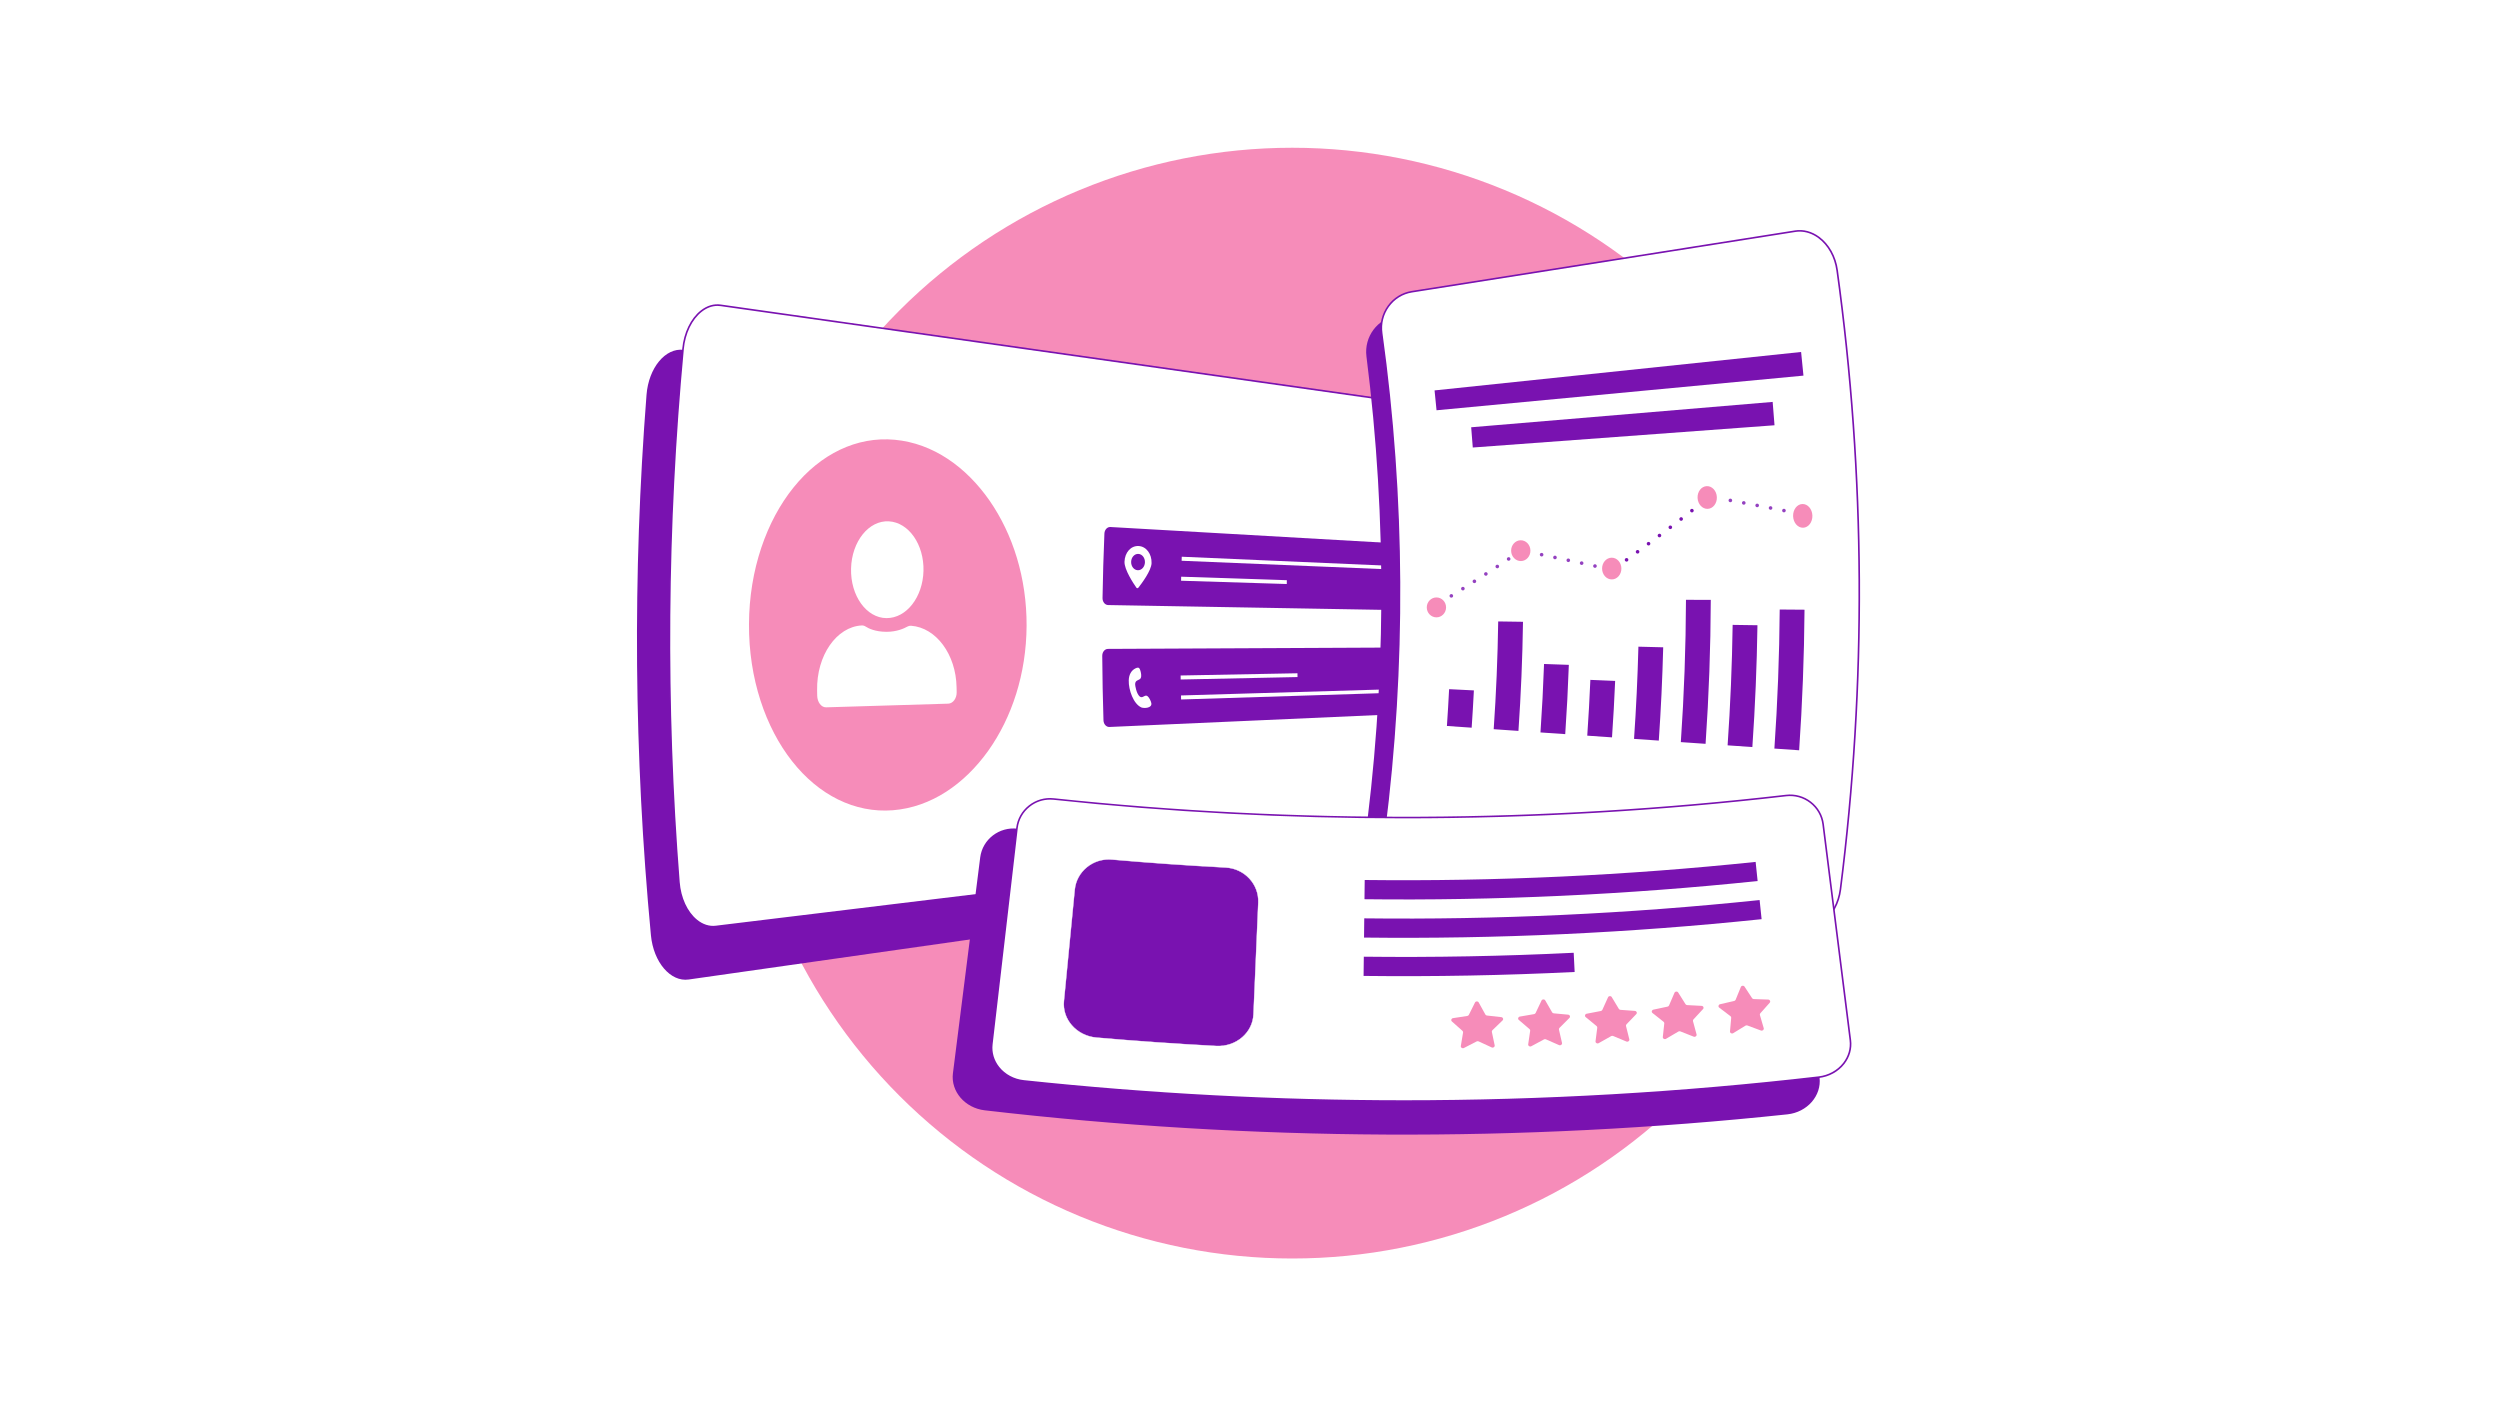 <svg xmlns="http://www.w3.org/2000/svg" xmlns:xlink="http://www.w3.org/1999/xlink" width="2240" zoomAndPan="magnify" viewBox="0 0 1680 945" height="1260" preserveAspectRatio="xMidYMid meet" version="1.0"><defs><filter x="0%" y="0%" width="100%" height="100%" id="dd9ea733d0"><feColorMatrix values="0 0 0 0 1 0 0 0 0 1 0 0 0 0 1 0 0 0 1 0" color-interpolation-filters="sRGB"/></filter><clipPath id="f4bbd22324"><path d="M 495 99.027 L 1242 99.027 L 1242 846 L 495 846 Z M 495 99.027 " clip-rule="nonzero"/></clipPath><mask id="57724535b5"><g filter="url(#dd9ea733d0)"><rect x="-168" width="2016" fill="#000000" y="-94.5" height="1134" fill-opacity="0.8"/></g></mask><clipPath id="30686d0ac3"><path d="M 1 0.16 L 42.68 0.16 L 42.68 28 L 1 28 Z M 1 0.16 " clip-rule="nonzero"/></clipPath><clipPath id="a34a4ae933"><rect x="0" width="43" y="0" height="29"/></clipPath><mask id="37235d4546"><g filter="url(#dd9ea733d0)"><rect x="-168" width="2016" fill="#000000" y="-94.5" height="1134" fill-opacity="0.8"/></g></mask><clipPath id="a98e58cf3c"><path d="M 0.641 0.039 L 39.52 0.039 L 39.52 10.84 L 0.641 10.84 Z M 0.641 0.039 " clip-rule="nonzero"/></clipPath><clipPath id="7cd3b2b19d"><rect x="0" width="40" y="0" height="11"/></clipPath><mask id="0e4b9ddade"><g filter="url(#dd9ea733d0)"><rect x="-168" width="2016" fill="#000000" y="-94.5" height="1134" fill-opacity="0.8"/></g></mask><clipPath id="40c4fe89d8"><path d="M 1 1 L 40.719 1 L 40.719 10.641 L 1 10.641 Z M 1 1 " clip-rule="nonzero"/></clipPath><clipPath id="90191a0901"><rect x="0" width="41" y="0" height="11"/></clipPath></defs><rect x="-168" width="2016" fill="#ffffff" y="-94.5" height="1134" fill-opacity="1"/><rect x="-168" width="2016" fill="#ffffff" y="-94.5" height="1134" fill-opacity="1"/><g clip-path="url(#f4bbd22324)"><path fill="#f68cb9" d="M 1241.559 472.5 C 1241.559 478.605 1241.406 484.711 1241.109 490.812 C 1240.809 496.914 1240.359 503 1239.762 509.082 C 1239.16 515.16 1238.414 521.219 1237.52 527.262 C 1236.621 533.301 1235.578 539.32 1234.387 545.309 C 1233.195 551.301 1231.855 557.258 1230.371 563.184 C 1228.887 569.105 1227.262 574.992 1225.488 580.836 C 1223.715 586.684 1221.797 592.48 1219.742 598.23 C 1217.684 603.98 1215.484 609.68 1213.148 615.32 C 1210.812 620.965 1208.336 626.547 1205.727 632.066 C 1203.113 637.59 1200.367 643.043 1197.488 648.43 C 1194.609 653.816 1191.602 659.129 1188.461 664.367 C 1185.32 669.605 1182.055 674.766 1178.66 679.844 C 1175.266 684.922 1171.75 689.914 1168.113 694.82 C 1164.473 699.727 1160.719 704.539 1156.844 709.262 C 1152.969 713.984 1148.98 718.605 1144.879 723.133 C 1140.773 727.66 1136.566 732.082 1132.246 736.398 C 1127.926 740.719 1123.504 744.93 1118.98 749.031 C 1114.453 753.133 1109.828 757.121 1105.109 760.996 C 1100.387 764.871 1095.574 768.629 1090.668 772.266 C 1085.762 775.906 1080.77 779.422 1075.691 782.812 C 1070.613 786.207 1065.453 789.473 1060.215 792.613 C 1054.977 795.754 1049.664 798.762 1044.277 801.645 C 1038.891 804.523 1033.434 807.266 1027.914 809.879 C 1022.391 812.488 1016.809 814.965 1011.168 817.301 C 1005.523 819.641 999.828 821.836 994.078 823.895 C 988.324 825.953 982.527 827.867 976.684 829.641 C 970.84 831.414 964.953 833.043 959.027 834.527 C 953.102 836.012 947.145 837.348 941.156 838.539 C 935.164 839.73 929.148 840.777 923.105 841.672 C 917.066 842.566 911.004 843.316 904.926 843.914 C 898.848 844.512 892.758 844.961 886.656 845.262 C 880.559 845.562 874.453 845.711 868.344 845.711 C 862.238 845.711 856.133 845.562 850.031 845.262 C 843.934 844.961 837.844 844.512 831.766 843.914 C 825.688 843.316 819.625 842.566 813.582 841.672 C 807.543 840.777 801.527 839.73 795.535 838.539 C 789.543 837.348 783.586 836.012 777.66 834.527 C 771.738 833.043 765.852 831.414 760.008 829.641 C 754.164 827.867 748.363 825.953 742.613 823.895 C 736.863 821.836 731.168 819.641 725.523 817.301 C 719.879 814.965 714.297 812.492 708.777 809.879 C 703.254 807.266 697.801 804.523 692.414 801.645 C 687.027 798.762 681.715 795.754 676.477 792.613 C 671.238 789.473 666.078 786.207 661 782.812 C 655.922 779.422 650.93 775.906 646.023 772.266 C 641.117 768.629 636.305 764.871 631.582 760.996 C 626.859 757.121 622.238 753.133 617.711 749.031 C 613.188 744.93 608.762 740.719 604.445 736.398 C 600.125 732.082 595.914 727.66 591.812 723.133 C 587.711 718.605 583.723 713.984 579.848 709.262 C 575.973 704.539 572.219 699.727 568.578 694.82 C 564.941 689.914 561.426 684.922 558.031 679.844 C 554.637 674.766 551.371 669.605 548.23 664.367 C 545.09 659.129 542.082 653.816 539.203 648.43 C 536.324 643.043 533.578 637.59 530.965 632.066 C 528.355 626.547 525.879 620.965 523.543 615.32 C 521.203 609.68 519.008 603.98 516.949 598.23 C 514.891 592.48 512.977 586.684 511.203 580.836 C 509.43 574.992 507.801 569.105 506.316 563.184 C 504.832 557.258 503.496 551.301 502.305 545.309 C 501.113 539.32 500.07 533.301 499.172 527.262 C 498.277 521.219 497.527 515.16 496.93 509.082 C 496.332 503 495.883 496.914 495.582 490.812 C 495.281 484.711 495.133 478.605 495.133 472.5 C 495.133 466.391 495.281 460.285 495.582 454.188 C 495.883 448.086 496.332 441.996 496.93 435.918 C 497.527 429.84 498.277 423.781 499.172 417.738 C 500.07 411.695 501.113 405.68 502.305 399.688 C 503.496 393.699 504.832 387.742 506.316 381.816 C 507.801 375.891 509.43 370.008 511.203 364.16 C 512.977 358.316 514.891 352.52 516.949 346.77 C 519.008 341.016 521.203 335.32 523.543 329.676 C 525.879 324.035 528.355 318.453 530.965 312.93 C 533.578 307.41 536.324 301.953 539.203 296.566 C 542.082 291.18 545.09 285.867 548.23 280.629 C 551.371 275.391 554.637 270.23 558.031 265.152 C 561.426 260.074 564.941 255.082 568.578 250.176 C 572.219 245.27 575.973 240.457 579.848 235.734 C 583.723 231.016 587.711 226.391 591.812 221.867 C 595.914 217.34 600.125 212.918 604.445 208.598 C 608.762 204.281 613.188 200.07 617.711 195.969 C 622.238 191.867 626.859 187.879 631.582 184.004 C 636.305 180.129 641.117 176.371 646.023 172.734 C 650.93 169.094 655.922 165.578 661 162.184 C 666.078 158.793 671.238 155.523 676.477 152.383 C 681.715 149.246 687.027 146.234 692.414 143.355 C 697.801 140.477 703.254 137.73 708.777 135.121 C 714.297 132.508 719.879 130.035 725.523 127.695 C 731.168 125.359 736.863 123.16 742.613 121.105 C 748.363 119.047 754.164 117.129 760.008 115.359 C 765.852 113.586 771.738 111.957 777.66 110.473 C 783.586 108.988 789.543 107.648 795.535 106.457 C 801.527 105.266 807.543 104.223 813.582 103.328 C 819.625 102.43 825.688 101.684 831.766 101.086 C 837.844 100.484 843.934 100.035 850.031 99.738 C 856.133 99.438 862.238 99.289 868.344 99.289 C 874.453 99.289 880.559 99.438 886.656 99.738 C 892.758 100.035 898.848 100.484 904.926 101.086 C 911.004 101.684 917.066 102.43 923.105 103.328 C 929.148 104.223 935.164 105.266 941.156 106.457 C 947.145 107.648 953.102 108.988 959.027 110.473 C 964.953 111.957 970.84 113.586 976.684 115.359 C 982.527 117.129 988.324 119.047 994.078 121.105 C 999.828 123.16 1005.523 125.359 1011.168 127.695 C 1016.809 130.035 1022.391 132.508 1027.914 135.121 C 1033.434 137.73 1038.891 140.477 1044.277 143.355 C 1049.664 146.234 1054.977 149.246 1060.215 152.383 C 1065.453 155.523 1070.613 158.793 1075.691 162.184 C 1080.77 165.578 1085.762 169.094 1090.668 172.734 C 1095.574 176.371 1100.387 180.129 1105.109 184.004 C 1109.828 187.879 1114.453 191.867 1118.98 195.969 C 1123.504 200.07 1127.926 204.281 1132.246 208.598 C 1136.566 212.918 1140.773 217.34 1144.879 221.867 C 1148.98 226.391 1152.969 231.016 1156.844 235.734 C 1160.719 240.457 1164.473 245.27 1168.113 250.176 C 1171.75 255.082 1175.266 260.074 1178.66 265.152 C 1182.055 270.23 1185.32 275.391 1188.461 280.629 C 1191.602 285.867 1194.609 291.18 1197.488 296.566 C 1200.367 301.953 1203.113 307.41 1205.727 312.93 C 1208.336 318.453 1210.812 324.035 1213.148 329.676 C 1215.484 335.32 1217.684 341.016 1219.742 346.77 C 1221.797 352.52 1223.715 358.316 1225.488 364.16 C 1227.262 370.008 1228.887 375.891 1230.371 381.816 C 1231.855 387.742 1233.195 393.699 1234.387 399.688 C 1235.578 405.68 1236.621 411.695 1237.52 417.738 C 1238.414 423.781 1239.16 429.84 1239.762 435.918 C 1240.359 441.996 1240.809 448.086 1241.109 454.188 C 1241.406 460.285 1241.559 466.391 1241.559 472.5 Z M 1241.559 472.5 " fill-opacity="1" fill-rule="nonzero"/></g><path fill="#7912b0" d="M 985.234 583.855 C 811.09 608.648 636.949 633.434 462.801 658.227 C 450.652 660 439.141 646.691 437.418 628.477 C 426 507.723 425.016 386.23 434.461 265.355 C 435.883 247.117 447.18 233.582 459.352 235.102 C 633.871 256.227 808.391 277.348 982.91 298.469 C 995.09 299.988 1004.043 310.785 1003.121 322.602 C 996.961 401.387 997.605 480.578 1005.051 559.285 C 1006.164 571.086 997.391 582.082 985.234 583.855 Z M 985.234 583.855 " fill-opacity="1" fill-rule="nonzero"/><path fill="#ffffff" d="M 1004.598 558.984 C 830.086 580.199 655.574 601.406 481.07 622.617 C 468.898 624.145 457.613 610.812 456.203 592.816 C 446.836 473.543 447.766 353.668 458.988 234.516 C 460.676 216.535 472.164 203.418 484.312 205.188 C 658.465 229.891 832.621 254.59 1006.773 279.297 C 1018.93 281.066 1027.727 291.859 1026.641 303.414 C 1019.383 380.523 1018.777 458.098 1024.844 535.281 C 1025.75 546.852 1016.785 557.457 1004.598 558.984 Z M 1004.598 558.984 " fill-opacity="1" fill-rule="nonzero"/><path fill="#7912b0" d="M 479.156 623.293 C 475.18 623.293 471.258 621.789 467.695 618.891 C 461.004 613.434 456.5 603.703 455.652 592.855 C 446.309 473.867 447.242 353.289 458.434 234.457 C 459.457 223.625 464.105 213.973 470.887 208.645 C 475.086 205.344 479.754 203.957 484.395 204.633 L 1006.855 278.734 C 1012.863 279.609 1018.273 282.66 1022.105 287.324 C 1025.93 291.98 1027.738 297.711 1027.199 303.457 C 1019.961 380.301 1019.359 458.281 1025.402 535.23 C 1025.852 540.984 1023.953 546.672 1020.059 551.246 C 1016.156 555.828 1010.695 558.77 1004.68 559.523 L 481.133 623.172 C 480.477 623.25 479.816 623.293 479.156 623.293 Z M 482.109 205.582 C 478.484 205.582 474.875 206.922 471.57 209.527 C 465.027 214.668 460.527 224.031 459.539 234.574 C 448.352 353.336 447.418 473.855 456.758 592.781 C 457.582 603.332 461.938 612.777 468.406 618.043 C 472.309 621.227 476.668 622.617 481.008 622.078 L 1004.543 558.445 C 1010.281 557.727 1015.496 554.918 1019.219 550.551 C 1022.926 546.203 1024.727 540.797 1024.301 535.336 C 1018.25 458.324 1018.859 380.277 1026.098 303.371 C 1026.605 297.914 1024.891 292.473 1021.25 288.043 C 1017.594 283.594 1012.43 280.684 1006.699 279.848 L 484.238 205.734 C 483.523 205.633 482.816 205.582 482.109 205.582 Z M 482.109 205.582 " fill-opacity="1" fill-rule="nonzero"/><path fill="#f68cb9" d="M 689.871 420.613 C 689.68 452.781 680.047 482.074 664.078 504.539 C 648.102 526.895 625.777 542.434 600.055 544.484 C 574.402 546.539 550.141 534.238 532.305 511.547 C 514.484 488.969 503.094 455.996 503.32 419.371 C 503.473 382.75 515.199 349.922 533.258 327.574 C 551.324 305.113 575.707 293.133 601.336 295.527 C 627.039 297.93 649.195 313.762 664.941 336.34 C 680.688 359.02 690.012 388.445 689.871 420.613 Z M 689.871 420.613 " fill-opacity="1" fill-rule="nonzero"/><path fill="#ffffff" d="M 620.582 383.625 C 620.141 401.23 609.172 415.453 595.723 415.375 C 582.277 415.301 571.453 400.391 571.91 382.078 C 572.363 363.762 583.91 349.555 597.332 350.336 C 610.766 351.113 621.012 366.02 620.582 383.625 Z M 620.582 383.625 " fill-opacity="1" fill-rule="nonzero"/><path fill="#ffffff" d="M 637.203 472.859 C 609.855 473.684 582.512 474.504 555.16 475.328 C 551.941 475.43 549.246 471.906 549.16 467.465 C 549.137 466.281 549.113 465.094 549.094 463.91 C 548.68 440.355 562.203 421.238 579.027 420.301 C 579.961 420.242 580.883 420.508 581.723 421.055 C 583.641 422.301 588.172 424.555 595.676 424.578 C 602.676 424.602 607.641 422.266 609.699 421.102 C 610.492 420.648 611.355 420.445 612.215 420.504 C 629.102 421.711 642.422 439.805 642.816 461.805 C 642.836 462.918 642.859 464.031 642.883 465.145 C 642.957 469.297 640.43 472.754 637.203 472.859 Z M 637.203 472.859 " fill-opacity="1" fill-rule="nonzero"/><path fill="#7912b0" d="M 960.254 410.371 C 888.395 409.113 816.535 407.855 744.676 406.598 C 742.555 406.562 740.859 404.457 740.902 401.898 C 741.137 387.445 741.555 372.996 742.16 358.555 C 742.262 355.996 744.078 354.027 746.199 354.148 C 817.98 358.254 889.758 362.367 961.535 366.473 C 963.656 366.594 965.297 368.414 965.211 370.543 C 964.711 382.559 964.359 394.574 964.168 406.598 C 964.121 408.715 962.375 410.414 960.254 410.371 Z M 960.254 410.371 " fill-opacity="1" fill-rule="nonzero"/><path fill="#7912b0" d="M 960.973 478.953 C 889.16 482.145 817.348 485.34 745.535 488.527 C 743.41 488.629 741.621 486.625 741.539 484.07 C 741.082 469.621 740.801 455.172 740.711 440.715 C 740.691 438.156 742.41 436.074 744.531 436.062 C 816.395 435.719 888.266 435.379 960.129 435.035 C 962.254 435.023 963.98 436.742 963.992 438.871 C 964.066 450.891 964.301 462.914 964.684 474.93 C 964.754 477.059 963.094 478.855 960.973 478.953 Z M 960.973 478.953 " fill-opacity="1" fill-rule="nonzero"/><path fill="#ffffff" d="M 950.996 383.352 C 898.68 381.18 846.367 379.004 794.051 376.828 C 794.078 375.926 794.109 375.023 794.137 374.121 C 846.445 376.406 898.758 378.691 951.07 380.977 C 951.047 381.77 951.02 382.562 950.996 383.352 Z M 950.996 383.352 " fill-opacity="1" fill-rule="nonzero"/><path fill="#ffffff" d="M 864.703 392.453 C 841.023 391.715 817.352 390.984 793.676 390.25 C 793.695 389.344 793.719 388.445 793.742 387.539 C 817.418 388.324 841.094 389.113 864.766 389.895 C 864.742 390.746 864.723 391.598 864.703 392.453 Z M 864.703 392.453 " fill-opacity="1" fill-rule="nonzero"/><path fill="#ffffff" d="M 871.93 454.98 C 845.758 455.531 819.59 456.082 793.418 456.633 C 793.402 455.727 793.391 454.828 793.379 453.926 C 819.551 453.426 845.723 452.934 871.895 452.434 C 871.898 453.285 871.91 454.133 871.93 454.98 Z M 871.93 454.98 " fill-opacity="1" fill-rule="nonzero"/><path fill="#ffffff" d="M 927.102 465.836 C 882.633 467.238 838.16 468.648 793.691 470.051 C 793.668 469.148 793.645 468.25 793.629 467.344 C 838.102 466.031 882.57 464.723 927.047 463.406 C 927.062 464.219 927.086 465.023 927.102 465.836 Z M 927.102 465.836 " fill-opacity="1" fill-rule="nonzero"/><path fill="#ffffff" d="M 773.852 378.418 C 773.691 383.504 767.152 392.145 764.992 394.934 C 764.621 395.402 763.988 395.387 763.641 394.895 C 761.594 391.988 755.496 382.715 755.664 377.523 C 755.855 371.301 759.91 366.664 765.125 366.922 C 770.344 367.18 774.039 372.301 773.852 378.418 Z M 773.852 378.418 " fill-opacity="1" fill-rule="nonzero"/><path fill="#7912b0" d="M 769.398 377.891 C 769.305 380.91 767.16 383.285 764.602 383.195 C 762.039 383.109 760.031 380.562 760.125 377.523 C 760.219 374.48 762.383 372.109 764.945 372.219 C 767.5 372.328 769.492 374.867 769.398 377.891 Z M 769.398 377.891 " fill-opacity="1" fill-rule="nonzero"/><path fill="#ffffff" d="M 767.066 475.434 C 761.672 473.121 758.328 463.578 758.52 457.172 C 758.625 453.488 760.176 450.492 763.082 449.117 C 764.43 448.48 765.438 448.234 766.121 450.043 C 766.586 451.273 767.016 453.223 766.863 454.574 C 766.637 456.621 765.379 456.598 764.07 457.379 C 762.742 458.18 762.676 459.438 762.957 461.113 C 763.348 463.504 764.902 469.293 767.672 468.422 C 768.918 468.035 769.879 466.875 771.16 467.848 C 772.215 468.648 773.445 471.105 773.695 472.516 C 774.309 475.945 768.816 476.094 767.066 475.434 Z M 767.066 475.434 " fill-opacity="1" fill-rule="nonzero"/><path fill="#7912b0" d="M 1194.207 639.461 C 1108.32 625.855 1022.434 612.254 936.539 598.652 C 923.422 596.523 914.508 584.141 916.336 570.953 C 931.586 461.023 932.223 349.578 918.254 239.523 C 916.582 226.324 925.637 214.051 938.777 212.07 C 995.824 203.707 1139.852 182.605 1196.898 174.25 C 1210.031 172.277 1222.688 184.062 1224.781 200.605 C 1242.184 337.684 1241.391 476.488 1222.391 613.41 C 1220.105 629.938 1207.32 641.582 1194.207 639.461 Z M 1194.207 639.461 " fill-opacity="1" fill-rule="nonzero"/><path fill="#ffffff" d="M 1208.848 624.242 C 1122.816 611.594 1036.781 598.953 950.746 586.305 C 937.605 584.328 928.57 571.938 930.266 558.613 C 944.422 447.5 943.824 334.977 928.477 223.977 C 926.641 210.664 935.543 198.176 948.66 196.059 C 1005.613 187.066 1149.395 164.355 1206.344 155.359 C 1219.457 153.238 1232.254 164.992 1234.559 181.652 C 1253.637 319.641 1254.379 459.531 1236.777 597.664 C 1234.656 614.336 1221.98 626.219 1208.848 624.242 Z M 1208.848 624.242 " fill-opacity="1" fill-rule="nonzero"/><path fill="#7912b0" d="M 1211.68 625.008 C 1210.707 625.008 1209.73 624.938 1208.77 624.793 L 950.664 586.855 C 944.176 585.875 938.434 582.395 934.496 577.043 C 930.578 571.719 928.879 565.148 929.719 558.543 C 943.871 447.488 943.266 334.953 927.934 224.051 C 927.023 217.453 928.652 210.863 932.516 205.496 C 936.395 200.102 942.102 196.559 948.578 195.508 L 1206.262 154.809 C 1211.801 153.918 1217.582 155.441 1222.547 159.113 C 1229.238 164.066 1233.82 172.246 1235.109 181.566 C 1254.188 319.543 1254.938 459.555 1237.328 597.73 C 1236.141 607.059 1231.656 615.289 1225.02 620.305 C 1220.941 623.383 1216.297 625.008 1211.68 625.008 Z M 1209.371 155.668 C 1208.387 155.668 1207.406 155.742 1206.43 155.906 L 948.742 196.598 C 942.559 197.598 937.113 200.984 933.402 206.141 C 929.703 211.277 928.148 217.582 929.016 223.895 C 944.367 334.887 944.965 447.527 930.805 558.676 C 929.996 564.996 931.625 571.285 935.379 576.383 C 939.145 581.492 944.629 584.82 950.824 585.754 L 1208.926 623.691 C 1214.18 624.488 1219.652 622.969 1224.34 619.422 C 1230.742 614.582 1235.074 606.625 1236.223 597.59 C 1253.812 459.516 1253.07 319.602 1234 181.723 C 1232.754 172.695 1228.336 164.777 1221.879 160.004 C 1218.035 157.164 1213.688 155.668 1209.371 155.668 Z M 1209.371 155.668 " fill-opacity="1" fill-rule="nonzero"/><path fill="#7912b0" d="M 1192.391 503.039 C 1197.934 503.422 1203.48 503.805 1209.023 504.188 C 1211.191 472.73 1212.398 441.23 1212.637 409.723 C 1207.082 409.68 1201.523 409.637 1195.965 409.594 C 1195.73 440.762 1194.535 471.926 1192.391 503.039 Z M 1192.391 503.039 " fill-opacity="1" fill-rule="nonzero"/><path fill="#7912b0" d="M 1160.953 500.871 C 1166.496 501.25 1172.043 501.633 1177.586 502.016 C 1179.465 474.762 1180.605 447.465 1181.008 420.16 C 1175.453 420.078 1169.895 420 1164.34 419.918 C 1163.941 446.918 1162.816 473.91 1160.953 500.871 Z M 1160.953 500.871 " fill-opacity="1" fill-rule="nonzero"/><path fill="#7912b0" d="M 1129.516 498.699 C 1135.059 499.082 1140.605 499.465 1146.148 499.848 C 1148.367 467.645 1149.535 435.391 1149.645 403.129 C 1144.09 403.109 1138.535 403.086 1132.973 403.07 C 1132.867 434.965 1131.715 466.863 1129.516 498.699 Z M 1129.516 498.699 " fill-opacity="1" fill-rule="nonzero"/><path fill="#7912b0" d="M 1098.078 496.531 C 1103.621 496.914 1109.164 497.297 1114.711 497.68 C 1116.148 476.801 1117.133 455.902 1117.672 434.988 C 1112.117 434.852 1106.562 434.707 1101.008 434.566 C 1100.477 455.234 1099.504 475.891 1098.078 496.531 Z M 1098.078 496.531 " fill-opacity="1" fill-rule="nonzero"/><path fill="#7912b0" d="M 1066.641 494.363 C 1072.184 494.746 1077.727 495.129 1083.273 495.512 C 1084.141 482.875 1084.844 470.23 1085.379 457.578 C 1079.828 457.344 1074.273 457.109 1068.723 456.875 C 1068.195 469.379 1067.504 481.875 1066.641 494.363 Z M 1066.641 494.363 " fill-opacity="1" fill-rule="nonzero"/><path fill="#7912b0" d="M 1035.203 492.195 C 1040.746 492.578 1046.289 492.961 1051.836 493.34 C 1052.902 477.836 1053.715 462.309 1054.258 446.781 C 1048.703 446.582 1043.152 446.391 1037.598 446.195 C 1037.059 461.539 1036.258 476.871 1035.203 492.195 Z M 1035.203 492.195 " fill-opacity="1" fill-rule="nonzero"/><path fill="#7912b0" d="M 1003.766 490.023 C 1009.309 490.406 1014.852 490.789 1020.395 491.172 C 1022.078 466.758 1023.098 442.309 1023.457 417.848 C 1017.902 417.766 1012.348 417.684 1006.793 417.602 C 1006.438 441.762 1005.43 465.91 1003.766 490.023 Z M 1003.766 490.023 " fill-opacity="1" fill-rule="nonzero"/><path fill="#7912b0" d="M 972.328 487.855 C 977.871 488.238 983.414 488.621 988.957 489.004 C 989.531 480.66 990.031 472.309 990.449 463.949 C 984.898 463.672 979.348 463.395 973.801 463.121 C 973.387 471.375 972.895 479.613 972.328 487.855 Z M 972.328 487.855 " fill-opacity="1" fill-rule="nonzero"/><g mask="url(#57724535b5)"><g transform="matrix(1, 0, 0, 1, 973, 374)"><g clip-path="url(#a34a4ae933)"><g clip-path="url(#30686d0ac3)"><path fill="#7912b0" d="M 1.27 27.062 C 0.914 26.496 1.09 25.746 1.656 25.395 C 2.227 25.039 2.973 25.215 3.328 25.781 C 3.68 26.352 3.508 27.098 2.938 27.457 C 2.742 27.578 2.523 27.637 2.301 27.637 C 1.902 27.637 1.5 27.434 1.27 27.062 Z M 9.039 22.211 C 8.68 21.641 8.848 20.895 9.418 20.535 C 9.984 20.176 10.734 20.348 11.094 20.91 C 11.453 21.48 11.277 22.227 10.711 22.586 C 10.512 22.715 10.285 22.773 10.066 22.773 C 9.668 22.777 9.273 22.574 9.039 22.211 Z M 16.777 17.305 C 16.418 16.734 16.578 15.988 17.148 15.629 C 17.711 15.27 18.465 15.43 18.824 16 C 19.184 16.562 19.02 17.316 18.457 17.676 C 18.254 17.809 18.027 17.867 17.801 17.867 C 17.402 17.867 17.008 17.668 16.777 17.305 Z M 24.484 12.352 C 24.117 11.789 24.281 11.035 24.844 10.676 C 25.406 10.309 26.16 10.473 26.52 11.035 C 26.883 11.598 26.727 12.352 26.16 12.715 C 25.957 12.852 25.723 12.906 25.5 12.906 C 25.105 12.902 24.715 12.711 24.484 12.352 Z M 32.16 7.348 C 31.789 6.785 31.945 6.031 32.508 5.664 C 33.066 5.293 33.824 5.449 34.191 6.012 C 34.562 6.574 34.406 7.328 33.844 7.695 C 33.641 7.828 33.41 7.898 33.176 7.898 C 32.777 7.898 32.395 7.699 32.16 7.348 Z M 39.801 2.297 C 39.43 1.738 39.578 0.984 40.137 0.613 C 40.691 0.242 41.445 0.387 41.816 0.949 C 42.188 1.508 42.039 2.266 41.48 2.637 C 41.273 2.77 41.039 2.84 40.809 2.84 C 40.418 2.84 40.035 2.648 39.801 2.297 Z M 39.801 2.297 " fill-opacity="1" fill-rule="nonzero"/></g></g></g></g><path fill="#f68cb9" d="M 971.758 408.219 C 971.73 411.938 968.781 414.914 965.203 414.867 C 961.621 414.812 958.762 411.797 958.789 408.121 C 958.82 404.445 961.73 401.469 965.309 401.477 C 968.887 401.48 971.785 404.504 971.758 408.219 Z M 971.758 408.219 " fill-opacity="1" fill-rule="nonzero"/><path fill="#f68cb9" d="M 1028.445 369.914 C 1028.527 373.797 1025.668 376.984 1022.09 377.039 C 1018.504 377.09 1015.559 374.023 1015.48 370.184 C 1015.398 366.344 1018.223 363.152 1021.801 363.062 C 1025.379 362.961 1028.363 366.031 1028.445 369.914 Z M 1028.445 369.914 " fill-opacity="1" fill-rule="nonzero"/><path fill="#f68cb9" d="M 1089.57 381.996 C 1089.617 386.051 1086.727 389.355 1083.148 389.371 C 1079.566 389.391 1076.648 386.152 1076.602 382.141 C 1076.555 378.129 1079.402 374.828 1082.988 374.766 C 1086.566 374.707 1089.523 377.941 1089.57 381.996 Z M 1089.57 381.996 " fill-opacity="1" fill-rule="nonzero"/><path fill="#f68cb9" d="M 1153.727 334.043 C 1153.914 338.281 1151.137 341.828 1147.559 341.957 C 1143.98 342.09 1140.953 338.797 1140.766 334.598 C 1140.586 330.398 1143.316 326.855 1146.895 326.684 C 1150.473 326.508 1153.543 329.801 1153.727 334.043 Z M 1153.727 334.043 " fill-opacity="1" fill-rule="nonzero"/><path fill="#f68cb9" d="M 1217.926 346.445 C 1218.07 350.871 1215.27 354.535 1211.691 354.637 C 1208.113 354.734 1205.109 351.258 1204.965 346.883 C 1204.82 342.504 1207.578 338.836 1211.156 338.699 C 1214.734 338.547 1217.773 342.02 1217.926 346.445 Z M 1217.926 346.445 " fill-opacity="1" fill-rule="nonzero"/><path fill="#7912b0" d="M 1092.07 376.914 C 1091.676 376.371 1091.797 375.617 1092.336 375.223 C 1092.883 374.828 1093.641 374.949 1094.031 375.488 C 1094.426 376.035 1094.301 376.793 1093.762 377.188 C 1093.547 377.344 1093.301 377.422 1093.051 377.422 C 1092.672 377.422 1092.301 377.246 1092.07 376.914 Z M 1099.477 371.523 C 1099.082 370.984 1099.195 370.223 1099.734 369.824 C 1100.277 369.43 1101.035 369.543 1101.434 370.086 C 1101.836 370.625 1101.719 371.383 1101.176 371.785 C 1100.961 371.945 1100.703 372.02 1100.457 372.02 C 1100.078 372.02 1099.715 371.852 1099.477 371.523 Z M 1106.848 366.09 C 1106.445 365.551 1106.555 364.789 1107.094 364.391 C 1107.637 363.988 1108.395 364.098 1108.793 364.637 C 1109.195 365.18 1109.078 365.938 1108.539 366.336 C 1108.324 366.5 1108.07 366.574 1107.816 366.574 C 1107.453 366.582 1107.082 366.406 1106.848 366.09 Z M 1114.188 360.609 C 1113.781 360.07 1113.891 359.309 1114.426 358.91 C 1114.961 358.504 1115.727 358.613 1116.125 359.148 C 1116.531 359.68 1116.422 360.445 1115.887 360.848 C 1115.668 361.008 1115.41 361.09 1115.156 361.09 C 1114.793 361.09 1114.426 360.926 1114.188 360.609 Z M 1121.496 355.082 C 1121.09 354.547 1121.195 353.789 1121.723 353.375 C 1122.254 352.969 1123.02 353.074 1123.426 353.609 C 1123.832 354.141 1123.727 354.902 1123.199 355.312 C 1122.98 355.48 1122.723 355.562 1122.465 355.562 C 1122.098 355.559 1121.734 355.395 1121.496 355.082 Z M 1128.766 349.508 C 1128.355 348.98 1128.453 348.215 1128.988 347.805 C 1129.52 347.391 1130.281 347.488 1130.691 348.023 C 1131.105 348.551 1131.004 349.316 1130.473 349.73 C 1130.25 349.898 1129.992 349.984 1129.73 349.984 C 1129.371 349.984 1129.012 349.82 1128.766 349.508 Z M 1136.012 343.895 C 1135.594 343.367 1135.691 342.602 1136.219 342.191 C 1136.746 341.777 1137.512 341.871 1137.926 342.398 C 1138.336 342.926 1138.242 343.688 1137.715 344.102 C 1137.496 344.277 1137.227 344.359 1136.969 344.359 C 1136.609 344.363 1136.25 344.203 1136.012 343.895 Z M 1136.012 343.895 " fill-opacity="1" fill-rule="nonzero"/><g mask="url(#37235d4546)"><g transform="matrix(1, 0, 0, 1, 1034, 371)"><g clip-path="url(#7cd3b2b19d)"><g clip-path="url(#a98e58cf3c)"><path fill="#7912b0" d="M 37.559 10.562 C 36.902 10.414 36.484 9.773 36.629 9.117 C 36.773 8.461 37.426 8.043 38.074 8.188 C 38.73 8.332 39.148 8.984 39 9.641 C 38.879 10.207 38.375 10.594 37.82 10.594 C 37.73 10.59 37.645 10.578 37.559 10.562 Z M 28.602 8.613 C 27.949 8.473 27.531 7.824 27.676 7.168 C 27.816 6.512 28.465 6.094 29.121 6.242 C 29.773 6.379 30.191 7.027 30.055 7.684 C 29.93 8.254 29.426 8.641 28.871 8.641 C 28.777 8.641 28.691 8.637 28.602 8.613 Z M 19.648 6.691 C 18.992 6.555 18.578 5.91 18.715 5.25 C 18.855 4.594 19.5 4.176 20.152 4.316 C 20.809 4.453 21.227 5.098 21.086 5.758 C 20.965 6.328 20.461 6.723 19.898 6.723 C 19.824 6.723 19.738 6.711 19.648 6.691 Z M 10.691 4.801 C 10.035 4.664 9.617 4.02 9.75 3.363 C 9.883 2.707 10.527 2.285 11.188 2.426 C 11.844 2.562 12.266 3.207 12.129 3.863 C 12.008 4.438 11.5 4.832 10.938 4.824 C 10.859 4.824 10.777 4.82 10.691 4.801 Z M 1.723 2.93 C 1.07 2.797 0.645 2.152 0.785 1.496 C 0.918 0.84 1.562 0.418 2.215 0.559 C 2.871 0.691 3.297 1.336 3.156 1.988 C 3.035 2.562 2.531 2.957 1.969 2.957 C 1.891 2.957 1.805 2.945 1.723 2.93 Z M 1.723 2.93 " fill-opacity="1" fill-rule="nonzero"/></g></g></g></g><g mask="url(#0e4b9ddade)"><g transform="matrix(1, 0, 0, 1, 1160, 334)"><g clip-path="url(#90191a0901)"><g clip-path="url(#40c4fe89d8)"><path fill="#7912b0" d="M 38.578 10.289 C 37.922 10.16 37.488 9.523 37.621 8.867 C 37.75 8.207 38.387 7.777 39.047 7.906 C 39.703 8.031 40.141 8.672 40.004 9.332 C 39.891 9.91 39.387 10.312 38.816 10.312 C 38.734 10.312 38.656 10.305 38.578 10.289 Z M 29.586 8.555 C 28.922 8.426 28.492 7.797 28.621 7.133 C 28.75 6.48 29.383 6.043 30.043 6.172 C 30.703 6.301 31.133 6.93 31.004 7.594 C 30.895 8.172 30.383 8.578 29.809 8.578 C 29.742 8.574 29.66 8.566 29.586 8.555 Z M 20.59 6.84 C 19.934 6.715 19.5 6.078 19.621 5.418 C 19.742 4.762 20.379 4.328 21.043 4.449 C 21.695 4.57 22.133 5.207 22.012 5.871 C 21.898 6.449 21.391 6.855 20.82 6.855 C 20.742 6.855 20.664 6.852 20.59 6.84 Z M 11.59 5.145 C 10.934 5.023 10.5 4.387 10.621 3.73 C 10.742 3.07 11.379 2.633 12.043 2.762 C 12.695 2.883 13.133 3.516 13.012 4.176 C 12.898 4.758 12.391 5.168 11.816 5.168 C 11.738 5.164 11.664 5.156 11.59 5.145 Z M 2.582 3.477 C 1.922 3.352 1.488 2.723 1.609 2.059 C 1.73 1.398 2.363 0.965 3.023 1.086 C 3.684 1.207 4.121 1.84 3.996 2.5 C 3.895 3.086 3.383 3.492 2.805 3.492 C 2.734 3.496 2.66 3.492 2.582 3.477 Z M 2.582 3.477 " fill-opacity="1" fill-rule="nonzero"/></g></g></g></g><path fill="#7912b0" d="M 1211.922 252.418 C 1129.73 260.176 1047.535 267.938 965.352 275.699 C 964.934 271.246 964.484 266.801 964.023 262.352 C 1046.129 253.746 1128.234 245.133 1210.344 236.527 C 1210.898 241.816 1211.426 247.117 1211.922 252.418 Z M 1211.922 252.418 " fill-opacity="1" fill-rule="nonzero"/><path fill="#7912b0" d="M 1192.473 285.781 C 1124.883 290.762 1057.297 295.742 989.707 300.727 C 989.371 296.191 989.016 291.66 988.633 287.125 C 1056.168 281.449 1123.699 275.77 1191.23 270.086 C 1191.672 275.316 1192.082 280.551 1192.473 285.781 Z M 1192.473 285.781 " fill-opacity="1" fill-rule="nonzero"/><path fill="#7912b0" d="M 1201.09 748.848 C 1021.793 767.863 840.922 766.957 661.773 746.137 C 648.391 744.582 638.809 733.363 640.371 721.234 C 646.484 672.871 652.59 624.508 658.703 576.145 C 660.258 564.012 671.477 555.453 683.773 556.879 C 848.934 576.074 1015.699 576.902 1181 559.371 C 1193.309 558.066 1204.438 566.742 1205.875 578.891 C 1211.5 627.316 1217.125 675.742 1222.746 724.16 C 1224.172 736.301 1214.484 747.43 1201.09 748.848 Z M 1201.09 748.848 " fill-opacity="1" fill-rule="nonzero"/><path fill="#ffffff" d="M 1222.246 723.852 C 1044.746 744.434 865.539 745.281 687.902 726.398 C 674.625 724.988 665.047 713.875 666.477 701.734 C 672.117 653.309 677.754 604.891 683.391 556.469 C 684.828 544.316 695.859 535.637 708.043 536.93 C 871.691 554.328 1036.785 553.543 1200.301 534.582 C 1212.473 533.172 1223.59 541.75 1225.145 553.879 C 1231.242 602.246 1237.34 650.613 1243.438 698.977 C 1244.992 711.109 1235.508 722.312 1222.246 723.852 Z M 1222.246 723.852 " fill-opacity="1" fill-rule="nonzero"/><path fill="#7912b0" d="M 943.574 740.484 C 858.145 740.484 772.723 735.973 687.844 726.953 C 681.016 726.23 674.75 722.867 670.648 717.727 C 666.93 713.07 665.262 707.371 665.934 701.676 L 682.844 556.414 C 683.559 550.402 686.574 545.008 691.348 541.238 C 696.105 537.473 702.059 535.75 708.105 536.395 C 871.473 553.758 1037.051 552.969 1200.242 534.047 C 1206.285 533.344 1212.254 535.008 1217.051 538.734 C 1221.855 542.461 1224.93 547.82 1225.695 553.828 L 1243.988 698.926 C 1244.719 704.613 1243.094 710.332 1239.422 715.02 C 1235.371 720.199 1229.129 723.625 1222.309 724.414 C 1129.863 735.121 1036.715 740.484 943.574 740.484 Z M 705.625 537.359 C 700.695 537.359 695.938 539 692.031 542.098 C 687.488 545.688 684.617 550.812 683.941 556.535 L 667.031 701.797 C 666.391 707.203 667.98 712.605 671.512 717.031 C 675.434 721.941 681.43 725.156 687.957 725.852 C 772.785 734.871 858.191 739.375 943.566 739.375 C 1036.68 739.375 1129.766 734.016 1222.176 723.301 C 1228.707 722.547 1234.668 719.27 1238.543 714.324 C 1242.027 709.867 1243.57 704.445 1242.879 699.047 L 1224.59 553.949 C 1223.859 548.238 1220.934 543.133 1216.359 539.59 C 1211.789 536.047 1206.105 534.465 1200.359 535.133 C 1115.203 545.008 1029.375 549.941 943.574 549.941 C 864.859 549.941 786.18 545.789 707.984 537.473 C 707.195 537.398 706.406 537.359 705.625 537.359 Z M 705.625 537.359 " fill-opacity="1" fill-rule="nonzero"/><path fill="#7912b0" d="M 1181.125 592.051 C 1093.309 601.23 1005.098 605.309 916.93 604.281 C 916.984 599.973 917.031 595.672 917.082 591.359 C 1004.75 592.387 1092.465 588.332 1179.785 579.199 C 1180.223 583.484 1180.676 587.77 1181.125 592.051 Z M 1181.125 592.051 " fill-opacity="1" fill-rule="nonzero"/><path fill="#7912b0" d="M 1183.801 617.684 C 1095 626.969 1005.789 631.094 916.629 630.055 C 916.684 625.746 916.73 621.441 916.781 617.133 C 1005.445 618.172 1094.152 614.07 1182.461 604.832 C 1182.91 609.117 1183.355 613.398 1183.801 617.684 Z M 1183.801 617.684 " fill-opacity="1" fill-rule="nonzero"/><path fill="#7912b0" d="M 1058.16 653.168 C 1010.914 655.488 963.617 656.375 916.328 655.82 C 916.379 651.512 916.426 647.207 916.48 642.898 C 963.504 643.449 1010.543 642.57 1057.527 640.262 C 1057.738 644.562 1057.953 648.867 1058.16 653.168 Z M 1058.16 653.168 " fill-opacity="1" fill-rule="nonzero"/><path fill="#f68cb9" d="M 1174.27 689.125 C 1177.289 690.258 1180.312 691.387 1183.34 692.508 C 1184.41 692.906 1185.531 691.973 1185.223 690.93 C 1184.363 687.988 1183.512 685.055 1182.66 682.113 C 1182.539 681.703 1182.648 681.254 1182.945 680.918 C 1185.055 678.566 1187.156 676.203 1189.246 673.844 C 1189.988 673.004 1189.398 671.746 1188.25 671.703 C 1185.008 671.602 1181.766 671.488 1178.523 671.375 C 1178.066 671.355 1177.648 671.129 1177.41 670.766 C 1175.711 668.184 1174.012 665.598 1172.324 663.012 C 1171.723 662.094 1170.266 662.234 1169.848 663.25 C 1168.688 666.113 1167.52 668.973 1166.348 671.832 C 1166.18 672.238 1165.82 672.539 1165.371 672.645 C 1162.211 673.379 1159.059 674.117 1155.891 674.84 C 1154.766 675.098 1154.43 676.453 1155.32 677.133 C 1157.832 679.047 1160.352 680.953 1162.867 682.863 C 1163.219 683.129 1163.41 683.547 1163.371 683.977 C 1163.098 687.02 1162.828 690.07 1162.555 693.113 C 1162.457 694.199 1163.73 694.895 1164.707 694.297 C 1167.461 692.617 1170.207 690.93 1172.957 689.234 C 1173.359 689.016 1173.84 688.969 1174.27 689.125 Z M 1174.27 689.125 " fill-opacity="1" fill-rule="nonzero"/><path fill="#f68cb9" d="M 1129.172 693.086 C 1132.172 694.273 1135.168 695.465 1138.172 696.641 C 1139.242 697.059 1140.371 696.148 1140.086 695.098 C 1139.289 692.148 1138.492 689.188 1137.691 686.238 C 1137.582 685.82 1137.691 685.379 1138 685.047 C 1140.152 682.734 1142.297 680.414 1144.438 678.094 C 1145.195 677.27 1144.629 675.996 1143.48 675.938 C 1140.238 675.77 1137.004 675.602 1133.766 675.422 C 1133.309 675.398 1132.895 675.16 1132.664 674.797 C 1131.012 672.18 1129.371 669.562 1127.73 666.949 C 1127.148 666.02 1125.684 666.133 1125.254 667.141 C 1124.035 669.98 1122.816 672.816 1121.594 675.66 C 1121.418 676.059 1121.047 676.355 1120.602 676.453 C 1117.43 677.133 1114.258 677.805 1111.086 678.473 C 1109.961 678.711 1109.594 680.055 1110.477 680.75 C 1112.945 682.711 1115.43 684.672 1117.91 686.625 C 1118.258 686.902 1118.445 687.32 1118.398 687.75 C 1118.066 690.789 1117.738 693.836 1117.406 696.871 C 1117.289 697.953 1118.551 698.676 1119.535 698.098 C 1122.32 696.469 1125.102 694.832 1127.875 693.191 C 1128.262 692.957 1128.75 692.918 1129.172 693.086 Z M 1129.172 693.086 " fill-opacity="1" fill-rule="nonzero"/><path fill="#f68cb9" d="M 1084.027 696.188 C 1086.996 697.434 1089.977 698.676 1092.957 699.91 C 1094.02 700.352 1095.168 699.461 1094.898 698.41 C 1094.156 695.441 1093.414 692.473 1092.68 689.508 C 1092.574 689.09 1092.695 688.648 1093.008 688.324 C 1095.199 686.051 1097.395 683.773 1099.574 681.492 C 1100.352 680.68 1099.805 679.398 1098.656 679.32 C 1095.422 679.094 1092.191 678.855 1088.957 678.617 C 1088.496 678.582 1088.09 678.34 1087.863 677.969 C 1086.266 675.324 1084.668 672.68 1083.082 670.027 C 1082.52 669.09 1081.051 669.176 1080.605 670.172 C 1079.336 672.992 1078.062 675.805 1076.781 678.617 C 1076.602 679.012 1076.227 679.301 1075.781 679.387 C 1072.594 680.008 1069.418 680.617 1066.227 681.223 C 1065.098 681.434 1064.707 682.773 1065.574 683.488 C 1068.008 685.496 1070.445 687.5 1072.891 689.504 C 1073.234 689.785 1073.406 690.211 1073.355 690.641 C 1072.965 693.672 1072.586 696.711 1072.191 699.742 C 1072.051 700.824 1073.297 701.57 1074.293 701.008 C 1077.113 699.43 1079.922 697.848 1082.727 696.258 C 1083.121 696.039 1083.609 696.008 1084.027 696.188 Z M 1084.027 696.188 " fill-opacity="1" fill-rule="nonzero"/><path fill="#f68cb9" d="M 1038.844 698.426 C 1041.789 699.73 1044.742 701.031 1047.699 702.324 C 1048.75 702.781 1049.914 701.918 1049.672 700.855 C 1048.988 697.875 1048.301 694.895 1047.617 691.914 C 1047.52 691.496 1047.652 691.055 1047.965 690.742 C 1050.203 688.512 1052.43 686.277 1054.66 684.039 C 1055.445 683.246 1054.93 681.953 1053.781 681.848 C 1050.551 681.559 1047.328 681.262 1044.098 680.961 C 1043.645 680.918 1043.238 680.664 1043.023 680.285 C 1041.477 677.613 1039.934 674.934 1038.391 672.262 C 1037.848 671.309 1036.379 671.367 1035.91 672.359 C 1034.586 675.148 1033.258 677.945 1031.93 680.734 C 1031.746 681.129 1031.363 681.406 1030.91 681.488 C 1027.723 682.043 1024.527 682.594 1021.328 683.141 C 1020.195 683.332 1019.781 684.664 1020.633 685.395 C 1023.027 687.449 1025.43 689.504 1027.836 691.551 C 1028.172 691.84 1028.34 692.262 1028.277 692.691 C 1027.836 695.719 1027.391 698.746 1026.945 701.773 C 1026.785 702.848 1028.016 703.617 1029.027 703.078 C 1031.875 701.555 1034.707 700.027 1037.543 698.492 C 1037.945 698.258 1038.434 698.242 1038.844 698.426 Z M 1038.844 698.426 " fill-opacity="1" fill-rule="nonzero"/><path fill="#f68cb9" d="M 993.637 699.809 C 996.562 701.164 999.484 702.523 1002.418 703.871 C 1003.457 704.355 1004.641 703.508 1004.418 702.445 C 1003.789 699.453 1003.16 696.457 1002.535 693.465 C 1002.449 693.039 1002.586 692.605 1002.906 692.297 C 1005.184 690.109 1007.457 687.918 1009.719 685.723 C 1010.527 684.945 1010.031 683.641 1008.887 683.512 C 1005.66 683.164 1002.441 682.805 999.223 682.438 C 998.77 682.387 998.371 682.133 998.16 681.75 C 996.664 679.047 995.168 676.336 993.684 673.637 C 993.156 672.672 991.691 672.707 991.203 673.688 C 989.828 676.453 988.449 679.219 987.062 681.98 C 986.863 682.367 986.48 682.648 986.031 682.719 C 982.828 683.215 979.629 683.703 976.422 684.191 C 975.285 684.363 974.844 685.688 975.68 686.43 C 978.031 688.527 980.395 690.621 982.758 692.715 C 983.094 693.012 983.254 693.441 983.184 693.863 C 982.684 696.879 982.18 699.898 981.676 702.914 C 981.496 703.988 982.711 704.785 983.727 704.262 C 986.598 702.793 989.469 701.316 992.328 699.836 C 992.738 699.629 993.227 699.617 993.637 699.809 Z M 993.637 699.809 " fill-opacity="1" fill-rule="nonzero"/><path fill="#7912b0" d="M 736.789 697.254 C 763.605 699.586 790.449 701.465 817.312 702.895 C 830.621 703.602 841.824 694.008 842.328 681.621 C 843.402 656.574 844.48 631.531 845.555 606.484 C 846.066 594.098 836.266 583.637 823.672 582.965 C 798.164 581.613 772.668 579.828 747.203 577.609 C 734.637 576.52 723.461 585.516 722.238 597.852 C 719.812 622.801 717.383 647.754 714.961 672.703 C 713.738 685.035 723.508 696.102 736.789 697.254 Z M 736.789 697.254 " fill-opacity="1" fill-rule="nonzero"/><path fill="#ffffff" d="M 818.656 703.051 C 818.211 703.051 817.758 703.039 817.305 703.016 C 790.566 701.598 763.465 699.695 736.777 697.379 C 730.125 696.797 723.953 693.625 719.844 688.668 C 716.051 684.098 714.27 678.418 714.84 672.691 L 722.117 597.84 C 722.707 591.848 725.648 586.438 730.387 582.598 C 735.117 578.77 741.094 576.957 747.211 577.488 C 772.555 579.691 798.277 581.496 823.672 582.844 C 829.805 583.168 835.465 585.801 839.609 590.246 C 843.77 594.707 845.918 600.473 845.672 606.492 L 842.445 681.625 C 842.207 687.387 839.66 692.754 835.266 696.758 C 830.836 700.793 824.844 703.051 818.656 703.051 Z M 745.121 577.645 C 739.797 577.645 734.684 579.438 730.539 582.797 C 725.844 586.59 722.941 591.941 722.355 597.867 L 715.082 672.719 C 714.52 678.387 716.277 683.992 720.027 688.516 C 724.102 693.422 730.211 696.566 736.801 697.141 C 763.488 699.465 790.578 701.363 817.316 702.777 C 823.91 703.129 830.395 700.867 835.105 696.582 C 839.453 692.629 841.969 687.316 842.207 681.625 L 845.434 606.492 C 845.676 600.543 843.547 594.836 839.438 590.426 C 835.328 586.027 829.727 583.422 823.66 583.102 C 798.262 581.758 772.531 579.953 747.188 577.75 C 746.504 577.676 745.812 577.645 745.121 577.645 Z M 745.121 577.645 " fill-opacity="1" fill-rule="nonzero"/></svg>